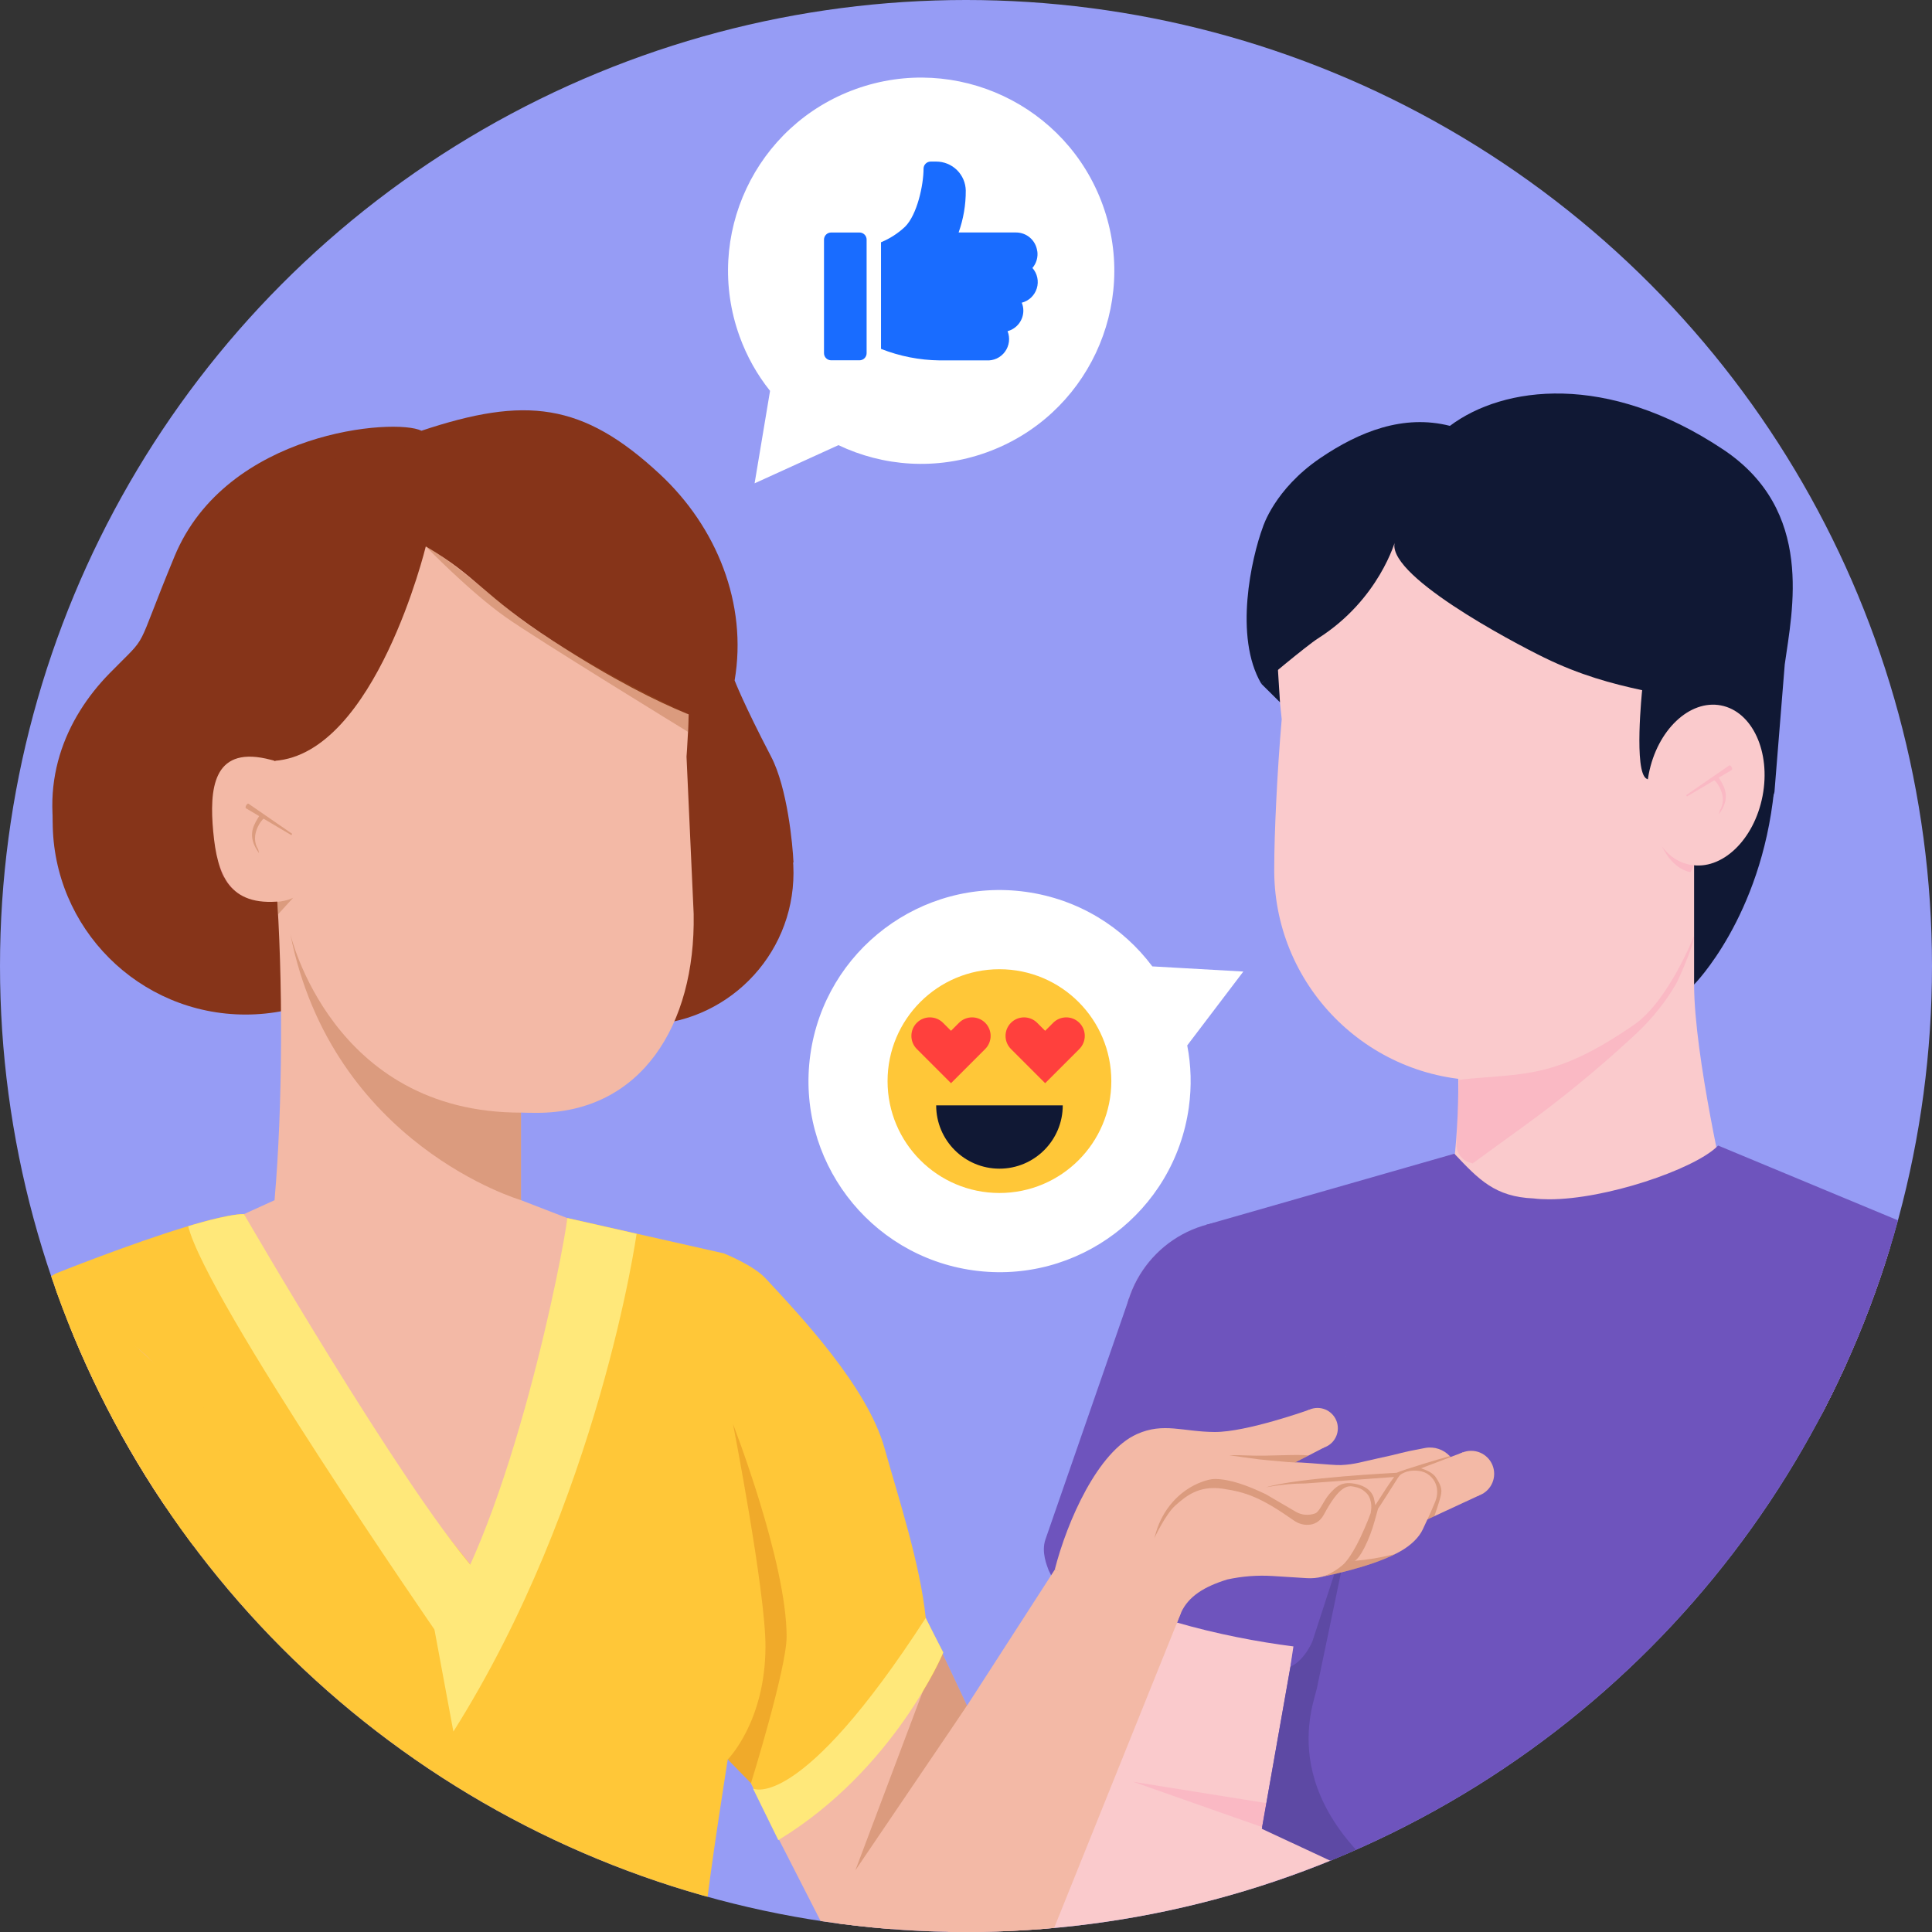 <?xml version="1.0" encoding="UTF-8"?><svg id="Layer_1" xmlns="http://www.w3.org/2000/svg" xmlns:xlink="http://www.w3.org/1999/xlink" viewBox="0 0 1000 1000"><rect x="0" y="0" width="1000" height="1000" fill="#333333" stroke="none"/><defs><style>.cls-1{fill:none;}.cls-2{fill:#f3b9a6;}.cls-3{fill:#facacc;}.cls-4{fill:#fff;}.cls-5{fill:#ffe87a;}.cls-6{fill:#ffc738;}.cls-7{fill:#ff403d;}.cls-8{fill:#969cf5;}.cls-9{fill:#863419;}.cls-10{fill:#101834;}.cls-11{fill:#0e6b45;}.cls-12{fill:#196cff;}.cls-13{fill:#6e54bd;}.cls-14{fill:#5d49a4;}.cls-15{clip-path:url(#clippath-1);}.cls-16{opacity:.2;}.cls-16,.cls-17{fill:#fa76a7;}.cls-18{fill:#cc650c;}.cls-18,.cls-19,.cls-17{opacity:.3;}.cls-19{fill:#a0551e;}</style><clipPath id="clippath-1"><circle class="cls-1" cx="500" cy="500" r="500"/></clipPath></defs><circle class="cls-8" cx="500" cy="500" r="500"/><g class="cls-15"><path class="cls-3" d="m941.73,730.82c17.48,23.81,50.94,28.94,74.75,11.47,2.06-1.51,46.89-25.13,11.47-74.75-17.16-24.04-50.94-28.94-74.75-11.47-23.81,17.48-28.94,50.94-11.47,74.75Z"/><path class="cls-3" d="m1041.53,955.13c-29.59-57.1-108.37-242.18-108.37-242.18l102.62-32.38,94.36,178.88,71.22-101.34,62.17,34.12-65.83,149.36c-4.37,9.92-10.62,18.76-16.93,27.59-18.14,25.38-47.69,48.19-73.48,47.26-43.3-1.56-65.76-61.31-65.76-61.31Z"/><path class="cls-3" d="m750.25,618.87h0c4.92-30.27,6.16-64.76,2.2-95.16l-1.44-11.06,125.86-3.05h0c0,36.87,16.78,108.67,16.78,108.67l37,31.54-115.27,21.72-105.93-36.2,40.8-16.45Z"/><path class="cls-10" d="m876.86,509.59s34.71-34.84,41.39-100.41l-64.08,15.41,22.69,84.99Z"/><path class="cls-3" d="m658.47,272.3l218.39,20.81v216.48s-48.87,31.93-48.87,31.93c-17.71,11.57-38.4,17.73-59.56,17.73h0c-60.83,0-109.87-49.84-108.88-110.66h0c0-16.61,1.48-48.94,3.86-76.33h0s-.91-8.76-.91-8.76c-1.07-10.29-1.61-20.63-1.61-30.98l-2.42-60.21Z"/><path class="cls-10" d="m849.97,357.25c-15.93-3.45-32.12-7.81-50.67-16.87-16.44-8.03-84.27-43.82-77.06-60.65,0,0-8.27,30.51-39.97,50.66-6.21,3.95-29.41,23.53-29.41,23.53-14.31-24.32-5.11-65.19.8-81.1,0,0,5.93-19.57,29.72-35.72,20.31-13.79,43.1-22.77,67.09-16.67,27.65-20.74,81.24-27.9,141.47,12.25,47.47,31.65,35.7,83.32,31.84,111.21l-5.33,66.06c-5.4,19.79-16.04,16.27-29.23,36.63l-3.67-38.45c-5.07,7.82-24.52-.67-33.26-5.04-6.77-3.39-2.32-45.85-2.32-45.85Z"/><path class="cls-16" d="m845.74,536.1c7.28-6.68,13.74-14.2,19.12-22.49,3.41-5.26,4.44-7.86,7.11-14.22,2.02-4.83,4.9-12.32,4.9-15.07,0,0-13.23,33.83-31.14,46.15-41.84,28.78-56.94,24.72-90.66,28.44l-1.19,33.58h0c0,4.24,2.76,7.98,6.81,9.23l1.52.47,27.18-19.74c18.65-13.55,36.52-28.15,53.5-43.74l2.86-2.62Z"/><path class="cls-16" d="m875.04,451.42s-8.9-.82-14.94-13.66c0,0,5.7,9.38,16.77,9.83l-1.82,3.83Z"/><ellipse class="cls-3" cx="882.86" cy="406.38" rx="41.99" ry="30" transform="translate(316.84 1196.45) rotate(-79.1)"/><path class="cls-16" d="m889.64,402.5c1.94,3.38,6.45,9,1.18,17.31l-1.12,1.74h0l.38-1.86c4.73-7.45-1.99-15.56-2.74-15.82l-14.21,8.41-.41-.69,22.29-15.37c.81-.52,2.09,1.86,1.36,2.3l-6.73,3.98Z"/><polygon class="cls-10" points="662.51 363.49 652.86 353.93 661.4 345.7 662.51 363.49"/><path class="cls-13" d="m752.77,597.17c.08.08.17.18.27.27,6.21,6.58,11.4,12.05,17.5,16.01,6.18,4.01,13.26,6.44,23.26,6.86,2.52.3,5.21.45,8.05.45,29.5,0,74.06-15.33,86.55-26.95.32-.3.62-.58.9-.88l115.05,47.86v.02l-.28,8.31-1.25,36.08-.2,5.84-2.05,59.25-.07,2.2-3.44,99.44c-.07,2.44-.13,4.88-.2,7.33-.1,3.62-.18,7.23-.27,10.85v.27l-.05,2.17c-.15,6.16-.25,12.32-.35,18.5l-.03,2.14c-.18,13.17-.28,26.35-.3,39.52,1.29,25.42-2.71,209.12-2.71,209.12-65.28,59.04-103.25,50.5-210.99,50.5l-128.26-17.9,1.9-117.29,1.65-52.04c-1.24-13.59-2.05-23.21-3-35.58-.17-2.14-.35-4.34-.53-6.68-.73-9.7-1.59-21.4-2.77-37.6l-7.31-49.82v-.02l-2.8-19.05-15.36-104.7-.02-.03-9.33-63.61-.07-.4,8.03-53.65,128.52-36.81Z"/><circle class="cls-13" cx="986.44" cy="696.1" r="58.12"/><path class="cls-13" d="m1113.16,811.84l-3.76,8.77-5.33-11.23h0c-26,21.43-69.58,50.62-102.05,59.62l-.74.21,2.85,6.35h0c-6.63-1.62-9.97-8.46-12.99-13.98l-57.98-140.16,103.85-54,73.89,127.87c3.74,5.87,4.28,9.89,2.27,16.56Z"/><polygon class="cls-14" points="996.57 870.11 956.59 788.53 996.03 898.12 996.57 870.11"/><path class="cls-3" d="m536.19,899.78l116.93,46.79,44.08-248.81s-84.68-14.85-113.48-23.72h0c-22.5,87.32-28.86,129.3-45.61,214.99l-1.92,10.75Z"/><path class="cls-3" d="m931.45,1115.07l-18.91,15.96s-.02-.02-.05-.05c-.21-.24-1.16-1.37-2.64-3.11-3.92-4.65-11.44-13.74-17.79-22.41l-.3-.42c-1.29-1.77-2.56-3.54-3.7-5.22-.86-1.27-1.73-2.55-2.58-3.83l-.53-.78s0-.02-.04-.05c-.04-.08-.09-.16-.14-.23,3.63,7.98,3.52,13.3,9.61,31.29,8.86,26.09,9.04,30.05,9.04,30.05l-21.95.58h-.25s-1.4.05-1.4.05h-.47s-20.31.54-20.31.54h-.17s-.78.02-.78.02l-1.14.03-14.04.38-.04-.05-.27-.34-31.96-40.57s-6.72-9.98-15.31-13.57c-8.57-3.6-33.4-9.13-44.67-33.74l-64.56-17.27-97.05-25.96c-48.76-10.99-67.49-37.42-60.9-80.44l8.03-46.12.83-4.6,17.36,7.75,14.56,6.5c12.99,5.28,25.92,10.68,38.8,16.21,15.23,6.51,30.37,13.19,45.44,20l.1.05v.02c9.01,4.1,18,8.25,26.96,12.46,9.51,4.46,19,9.01,28.45,13.6,27.21,13.24,54.18,27.04,80.84,41.35,39.95,6.6,78.15,28.43,94.53,41.96,14.68,12.13,41.13,50.7,46.44,58.56.02.02.02.03.03.03.41.62.7,1.04.84,1.25.05.08.09.13.09.13Z"/><polygon class="cls-16" points="653.27 945.71 655.47 933.29 586.67 922.29 653.27 945.71"/><circle class="cls-3" cx="639.55" cy="690.34" r="58.12"/><path class="cls-13" d="m669.47,852.18c-36.05-4.54-87.37-16.48-117.16-37.2l-2.28,12.34-7.25-14.53c-.8-2.26-3.94-9.36-1.66-15.99l43.27-124.73,132.95,36.36-37.72,140.12c-.6,1.37-2.39,5.08-3.09,6.12-5.56,8.14-5.73,5.33-8.62,8l1.56-10.47Z"/><circle class="cls-13" cx="639.74" cy="690.19" r="58.29"/><path class="cls-14" d="m667.91,862.65l-14.79,83.93,80.77,37.67c-75.78-50.24-54.21-101.21-52.26-110.47,3.32-15.79,18.18-87.23,18.18-87.23h0l-20.58,63.22s-4.05,9.71-11.31,12.89Z"/><circle class="cls-9" cx="331.95" cy="451.75" r="78.76"/><circle class="cls-9" cx="127.12" cy="425.28" r="99.85"/><path class="cls-9" d="m410.71,446.59l-23.42-28.02-348.4,42.42-6.87-13.79c-13.35-41.45,2.16-75.7,24.67-98.67,21.52-21.96,11.99-8.23,33.64-60.55,26.91-65.03,114.37-71.76,127.82-65.03h0c53.82-17.94,83.35-14.73,123.34,22.43,29.49,27.39,45.5,67.14,38.75,106.81,0,0,4.52,11.9,18.89,39.46,8.38,16.07,11.18,45.41,11.58,54.94Z"/><path class="cls-2" d="m269.68,621.2v-45.31s-113.12-108.58-113.12-108.58l-3.63-4.62-10.81-15.31.81,10.64c3.63,47.55,3.4,114.96-.77,162.47l-.04.73-88.76,40.35,53.84,31.87,131.08,186.75,135.82-218.63-97.25-37.57-7.17-2.79Z"/><path class="cls-2" d="m359.04,473.26c.98,57.25-27.08,102.76-81.28,102.75-123.1.54-141.88-109.82-134.96-185.92,5.77-63.48,64.5-163.87,145.39-128.48,39.38,17.22,66.13,50.8,68.2,93.73.68,14.09-1.05,36.31-1.05,36.31l3.71,81.61Z"/><path class="cls-2" d="m110.38,430.55c2.06,22.19,8.11,38.8,35.07,35.94,14.56-1.54,24.92-20.45,22.68-42.63-1.78-17.69-12.2-27.24-30.53-31.22-27.32-5.93-29.28,15.71-27.23,37.91Z"/><path class="cls-19" d="m134.14,422.38c-1.96,3.42-6.52,9.09-1.2,17.49l1.13,1.76h0l-.39-1.88c-4.78-7.53,2.01-15.72,2.77-15.99l14.37,8.51.41-.69-22.53-15.53c-.82-.53-2.11,1.88-1.38,2.32l6.8,4.02Z"/><path class="cls-19" d="m269.68,621.2s-97.76-28.51-119.41-137.78h0s21.4,92.59,119.41,92.47v45.31Z"/><path class="cls-9" d="m342.33,266.47l4.26,8.04c3.61,6.8,6.71,13.85,9.3,21.11l21.92,81.09s-29.46-4.73-91.38-44.85c-37.08-24.03-39.13-33.33-66.04-49.02,0,0-26.04,107.26-78.27,110.96l-56.93-71.45,39.46-68.76,66.48-22.04,118.46-4.19,32.74,39.12Z"/><path class="cls-6" d="m377.7,904.22s-10.74,66.7-13.53,95.21c1.13,32.15,31.15,162.74,24.71,182.87-6.02,18.8-132.61,9.39-167.86,9.39-50.72,0-126.9-20.2-172.23-36.01-3.99-1.38,16.89-159.88,12.96-161.38l-.04-.02c-2.74-1.04-5.45-2.11-8.15-3.2-.29-.79-.55-1.57-.82-2.34l-.02-.04c-1.61-4.74-3-9.37-4.18-13.91l-.04-.11v-.02c-2.15-8.15-3.65-16.07-4.77-23.9t-.02-.04c-.95-6.56-1.63-13.05-2.18-19.58-.07-.8-.13-1.63-.2-2.43-2.63-32.39-2.63-65.82-17.27-111.34l.63-21.97,1.61-55.72,1.5-52.17.82-28.26s38.81-15.59,68.81-24.6c0,0,3.58-1.11,8.35-2.4.55-.16,1.11-.3,1.66-.45.36-.09.75-.2,1.13-.29.77-.2,1.54-.39,2.34-.59,1.18-.29,2.4-.57,3.59-.84.82-.2,1.63-.36,2.4-.5.39-.09.79-.16,1.18-.23.39-.07.77-.14,1.16-.21.21-.04.41-.07.63-.11.32-.05.63-.09.93-.14.43-.07.82-.13,1.22-.18.32-.04.63-.09.93-.11.41-.05.82-.11,1.2-.13.39-.04.75-.05,1.11-.07.36-.02.7-.04,1.04-.04v.02s0-.02.02,0c.02.04.05.11.11.21,33.18,72.01,86.56,142.87,108.98,171.21.04.04.05.07.09.11,3.45,4.36,6.17,7.7,7.94,9.89.88,1.05,1.52,1.84,1.91,2.32.16.2.34.39.5.59,0,0,38.88-75.6,47.82-182.28h.02l35.84,8.12,45.34,10.24,1.2,23.22,2.66,51.25.72,13.84,2.29,44.07,8.68,73.52-12.68,49.5Z"/><path class="cls-19" d="m220.4,282.83s22.3,23.08,41.13,36.47c15.72,11.18,94.58,59.51,94.58,59.51l.43-9s-62.72-29.14-94.03-54.9c0,0-31.94-27.23-42.11-32.07Z"/><path class="cls-19" d="m143.55,466.81l.38,6.45,7.85-8.63h0s-2.15,1.51-8.23,2.18Z"/><path class="cls-17" d="m121.38,460.87l.09.12.19.12c-.09-.07-.19-.14-.28-.23Z"/><path class="cls-17" d="m125.79,463.88l-4.06-2.71c2.05,1.7,3.78,2.57,4.06,2.71Z"/><path class="cls-17" d="m113.54,447.69c.05.26.12.51.16.75,1.26,5.53,4.29,9.38,7.02,11.87.21.21.44.4.65.56l-4.97-5.83-2.87-7.35Z"/><path class="cls-2" d="m93.03,743.63l-.04.21v.04l-3.2,16.54v.04l-32.68,169.47-3.66,19.11-.09.38-4.86,25.26v.02l-1.98,10.23-.57,3c-5.79-2.47-11.49-5.04-17.14-7.74-26.3-12.59-51.16-27.69-74.26-45.03l.39-2.77v-.02l2.7-18.9,25.14-176.32h.07l43.46,2.56,66.7,3.93h.04Z"/><path class="cls-2" d="m61.71,994.29c-2.74-1.04-5.45-2.11-8.15-3.2-2.56-1.02-5.09-2.09-7.62-3.16-5.79-2.47-11.49-5.04-17.14-7.74l2.86-4.43s5.74,3.52,14.86,9.17c1.93,1.18,4,2.47,6.22,3.83l8.97,5.54Z"/><circle class="cls-2" cx="37.83" cy="741.81" r="55.19"/><path class="cls-2" d="m440.3,1024.75l79.99-100-97.2-206.17-109.5,36.67,2.75,9.35c33.1,75.49,38.89,88.93,79.48,173.16l44.48,87Z"/><circle class="cls-2" cx="370.21" cy="742.51" r="58.03"/><polygon class="cls-19" points="500.53 882.84 486.26 852.58 442.75 968.06 500.53 882.84"/><circle class="cls-2" cx="486.68" cy="1002.11" r="53.19"/><path class="cls-2" d="m677.62,729.69s-32.47,11.63-48.95,11.51c-16.48-.11-26.37-5.1-40.21,1.09-20.19,9.04-36.04,44.84-42.52,70.15l62.72,28.69,20.85-63.01,55.87-28.92-7.76-19.51Z"/><circle class="cls-2" cx="681.95" cy="739.27" r="10.52"/><path class="cls-2" d="m753.94,766.32c2.11-9.84-6.46-18.67-16.36-16.84-14.43,2.67-10.34,2.41-24.78,5.46-7.3,1.54-11.32,3.03-18.66,3.38-5.08.24-25.57-2.43-32.57-1.23l-22.05,15.27,35.18,21.38,79.24-27.42h0Z"/><circle class="cls-2" cx="761.47" cy="762.85" r="11.91"/><path class="cls-2" d="m765.58,774.03l-30.64,14.21-60.24,5.5-27.41-18.99s66.54-11.52,76.35-10.4l33.54-12.6,8.4,22.28Z"/><circle class="cls-2" cx="732.33" cy="772.5" r="11.91"/><path class="cls-2" d="m743.77,775.79l-7.32,15.78c-4.18,9.01-17.62,15.87-27.54,16.42l-20.56.53-31.76-29.52,51.87,3.99c2.37,0,4.56-1.27,5.74-3.33l7.92-13.3,21.66,9.42Z"/><circle class="cls-2" cx="699.27" cy="780.26" r="10.6"/><path class="cls-2" d="m685.29,783.85l4.81-8.9,19.37,8.25-7.69,18.02c-4.29,10.06-14.45,16.32-25.37,15.63l-17.68-1.11c-7.87-.49-15.77.11-23.48,1.79h0c-11.99,3.71-20.05,8.71-23.91,17.1-.08.17-2.64,6.33-2.67,6.52l-22.66-10.1s13.28-67.48,43.98-59.69c0,0,15.65-1.77,39.58,15.95,5.21,3.86,12.63,2.25,15.71-3.45Z"/><path class="cls-19" d="m717.17,770.85c.78-1.19,3.35-4.94,4.43-6.37l-45.86,3.35c-6.01.02-12,.53-17.94,1.55l-2.47.43c16.45-5,67.52-7.49,67.52-7.49,4.08-1.76,22.01-7.16,27.55-8.63l.44.49-15.32,5.81c1.89.63,5.36,1.84,7.31,4.18,3.27,4.73,3.57,6.87,2.97,9.77-.58,2.88-3.39,10.84-3.39,10.84l-3.55,1.65c.2-.41,2.58-5.58,4.11-9.45,1.3-3.3,1.3-7.06-.43-10.16-.83-1.49-2.08-2.95-3.99-4.12-3.03-1.85-8.26-1.99-11.51-.57-.91.4-1.86.8-2.53,1.52-.49.53-1.13,1.56-1.13,1.56,0,0-3.27,5.15-6.1,9.57-1.91,2.98-3.63,5.62-4,6.11l-1.81,6.47c-1.29,4.68-2.99,9.25-5.18,13.56-1.9,3.76-3.39,5.75-4.91,6.93l-8.17,3.62c7.81-4.74,16.25-28.28,16.25-28.28l.18-1.2c.28-1.94.21-3.93-.4-5.79-.38-1.15-.95-2.34-1.81-3.22-2.5-2.53-4.31-2.93-6.46-3.44-3.44-.82-7.72-.53-15.68,14.3-1.79,3.37-4.32,4.85-6.91,5.28-3.06.49-6.19-.34-8.72-2.14-17.1-12.02-24.85-14.67-36.8-16.43-12.42-1.82-19.14,3.97-24.35,8.55-5.23,4.55-11.03,17.05-11.03,17.05l.81-2.79c3.41-11.89,11.96-21.87,23.52-26.24,2.69-1.01,5.22-1.64,7.23-1.6,7.95.16,16.88,3.46,26.13,7.89l15.64,9.14c3,1.73,6.59,1.95,9.85.81.02,0,.05-.02.07-.01,1.53-.51,3.45-4.13,4.17-5.35,1.72-2.93,2.65-4.19,4.37-5.99,3-3.15,5.86-5.14,11.92-4.03,8.37,1.52,9.67,6.64,9.91,7.38.38,1.48.54,2.8.77,3.73l5.32-8.23Z"/><path class="cls-19" d="m670.6,756.95l6.68-3.6c-5.94-.77-20.24.46-31.3.01-6.7-.27-9.71-.08-9.71-.08,0,0,11.59,1.58,15.47,2.09,2.21.29,6.59.62,14.49,1.35,2.25.21,4.37.24,4.37.24Z"/><path class="cls-2" d="m683.96,816.19s24.41-4.7,38.12-11.81c0,0-13.77,3.57-24.57,3.63,0,0-7.57,6.93-13.55,8.19Z"/><path class="cls-19" d="m683.96,816.19s24.41-4.7,38.12-11.81c0,0-13.77,3.57-24.57,3.63,0,0-7.57,6.93-13.55,8.19Z"/><polygon class="cls-2" points="545.95 812.45 442.75 972.38 534.72 1024.97 611.34 834.62 545.95 812.45"/><path class="cls-6" d="m-43.82,912.89c-.51,9.05-1.35,19.41-1.35,19.41,19.69,13.63,47.72,25.17,98.52,17.12l4.46-19.61,14.99-33.56,44.2-157.14-88.38-79.83h0c-67.12,39.15-70.77,114.79-77.69,165.53-5.7,41.78-8.78,44.94,5.25,88.08Z"/><path class="cls-6" d="m396.13,661.56c-6.24-6.71-21.28-12.73-21.28-12.73l-73.79,51.05-2.56,27.25c6,29.59,8.81,39.34,17.98,71.15l40.35,92.04,31.88,32.63,14.44,28.81c24.69-13.37,69.35-59.15,85.09-96.41,0,0-4.07-7.37-9.08-17.87-2.86-28.1-14.34-62.88-21.31-87.85-8.87-31.81-43.39-68.38-61.7-88.07Z"/><path class="cls-5" d="m293.64,630.48l35.86,8.11s-19.28,137.84-94.83,257.67l-9.8-52.82c39.81-56.34,66.89-195.78,68.77-212.96Z"/><path class="cls-5" d="m126.28,628.41s81,140.06,119.55,184.35l-19.46,32.86s-119.92-173.5-128.95-210.94c0,0,20.09-6.26,28.86-6.26Z"/><path class="cls-5" d="m479.14,837.48l9.08,17.87s-25.29,60.65-85.37,97.1l-13.1-26.71s23.92,12.96,89.39-88.26Z"/><path class="cls-18" d="m376.69,910.67s19.45-19.45,19.52-58.44c.05-28.54-16.78-115.08-16.78-115.08,0,0,27.76,71.38,27.72,110.04-.02,16.42-18.44,75.77-18.44,75.77l-12.01-12.29Z"/><path class="cls-11" d="m-43.82,912.89l-1.35,19.41s19.7,15.75,48.37,18.6c28.67,2.85,50.15-1.48,50.15-1.48l4.46-19.61s-38.96,8.52-101.63-16.93Z"/><path class="cls-4" d="m503.73,657.53c54.12,7.54,104.06-30.23,111.6-84.3,1.53-10.97,1.19-21.8-.82-32.12l29.04-38.24-47.11-2.67c-15.24-20.35-38.24-34.78-65.42-38.57-54.07-7.53-104.06,30.19-111.6,84.3-7.53,54.07,30.24,104.06,84.3,111.6Z"/><circle class="cls-6" cx="517.31" cy="559.58" r="57.91"/><path class="cls-10" d="m550.08,572.14c0,18.09-14.67,32.76-32.76,32.76s-32.76-14.67-32.76-32.76h65.53Z"/><path class="cls-7" d="m492.24,560.66l-17.7-17.7c-3.74-3.74-3.74-9.81,0-13.56,3.74-3.74,9.81-3.74,13.56,0l4.14,4.14,4.14-4.14c3.74-3.74,9.81-3.74,13.56,0,3.74,3.74,3.74,9.81,0,13.56l-17.7,17.7Z"/><path class="cls-7" d="m540.97,560.66l-17.7-17.7c-3.74-3.74-3.74-9.81,0-13.56,3.74-3.74,9.81-3.74,13.56,0l4.14,4.14,4.14-4.14c3.74-3.74,9.81-3.74,13.56,0,3.74,3.74,3.74,9.81,0,13.56l-17.7,17.7Z"/><path class="cls-4" d="m442.95,46.08c-51.96,18.7-78.88,75.97-60.2,127.88,3.79,10.53,9.18,20.06,15.83,28.35l-8,47.86,43.4-19.76c23.2,11.04,50.56,13.14,76.66,3.75,51.91-18.68,78.9-75.92,60.2-127.88-18.68-51.91-75.97-78.88-127.88-60.2Z"/><path class="cls-12" d="m448.56,123.98v58.82c0,.49-.1.97-.28,1.41-.19.45-.46.86-.8,1.2-.34.34-.75.62-1.2.8-.45.19-.93.28-1.41.28h-14.68c-.49,0-.97-.1-1.41-.28-.45-.19-.86-.46-1.2-.8-.34-.34-.62-.75-.8-1.2-.19-.45-.28-.93-.28-1.41v-58.82c.01-.97.41-1.9,1.1-2.58.69-.68,1.62-1.06,2.59-1.06h14.62c.49,0,.97.08,1.42.26.45.18.86.45,1.21.78.35.34.63.74.82,1.19.19.45.3.92.3,1.41Zm88.29,5.9c-.36-2.66-1.68-5.1-3.72-6.86-2.03-1.76-4.63-2.71-7.32-2.69h-29.63c2.48-6.96,3.74-14.3,3.7-21.69-.07-4.02-1.72-7.84-4.59-10.65-2.87-2.81-6.73-4.37-10.75-4.36h-2.87c-.96.01-1.88.4-2.56,1.08-.68.68-1.07,1.6-1.08,2.56,0,8.5-3.31,23.84-9.55,30.07-3.63,3.42-7.86,6.15-12.47,8.06v55.18c9.67,3.82,19.95,5.84,30.35,5.96h24.11c1.87.13,3.74-.21,5.44-.99,1.7-.79,3.17-1.99,4.27-3.51,1.1-1.51,1.8-3.28,2.04-5.14.23-1.86-.01-3.74-.71-5.48,2.34-.63,4.41-2.02,5.89-3.94,1.48-1.92,2.28-4.28,2.28-6.71,0-1.4-.27-2.79-.83-4.08,1.83-.47,3.5-1.4,4.87-2.71,1.36-1.3,2.37-2.94,2.93-4.74.55-1.8.64-3.72.24-5.57-.4-1.85-1.26-3.56-2.51-4.97,1.04-1.22,1.8-2.65,2.23-4.2.43-1.54.52-3.16.26-4.74v.11Z"/></g></svg>